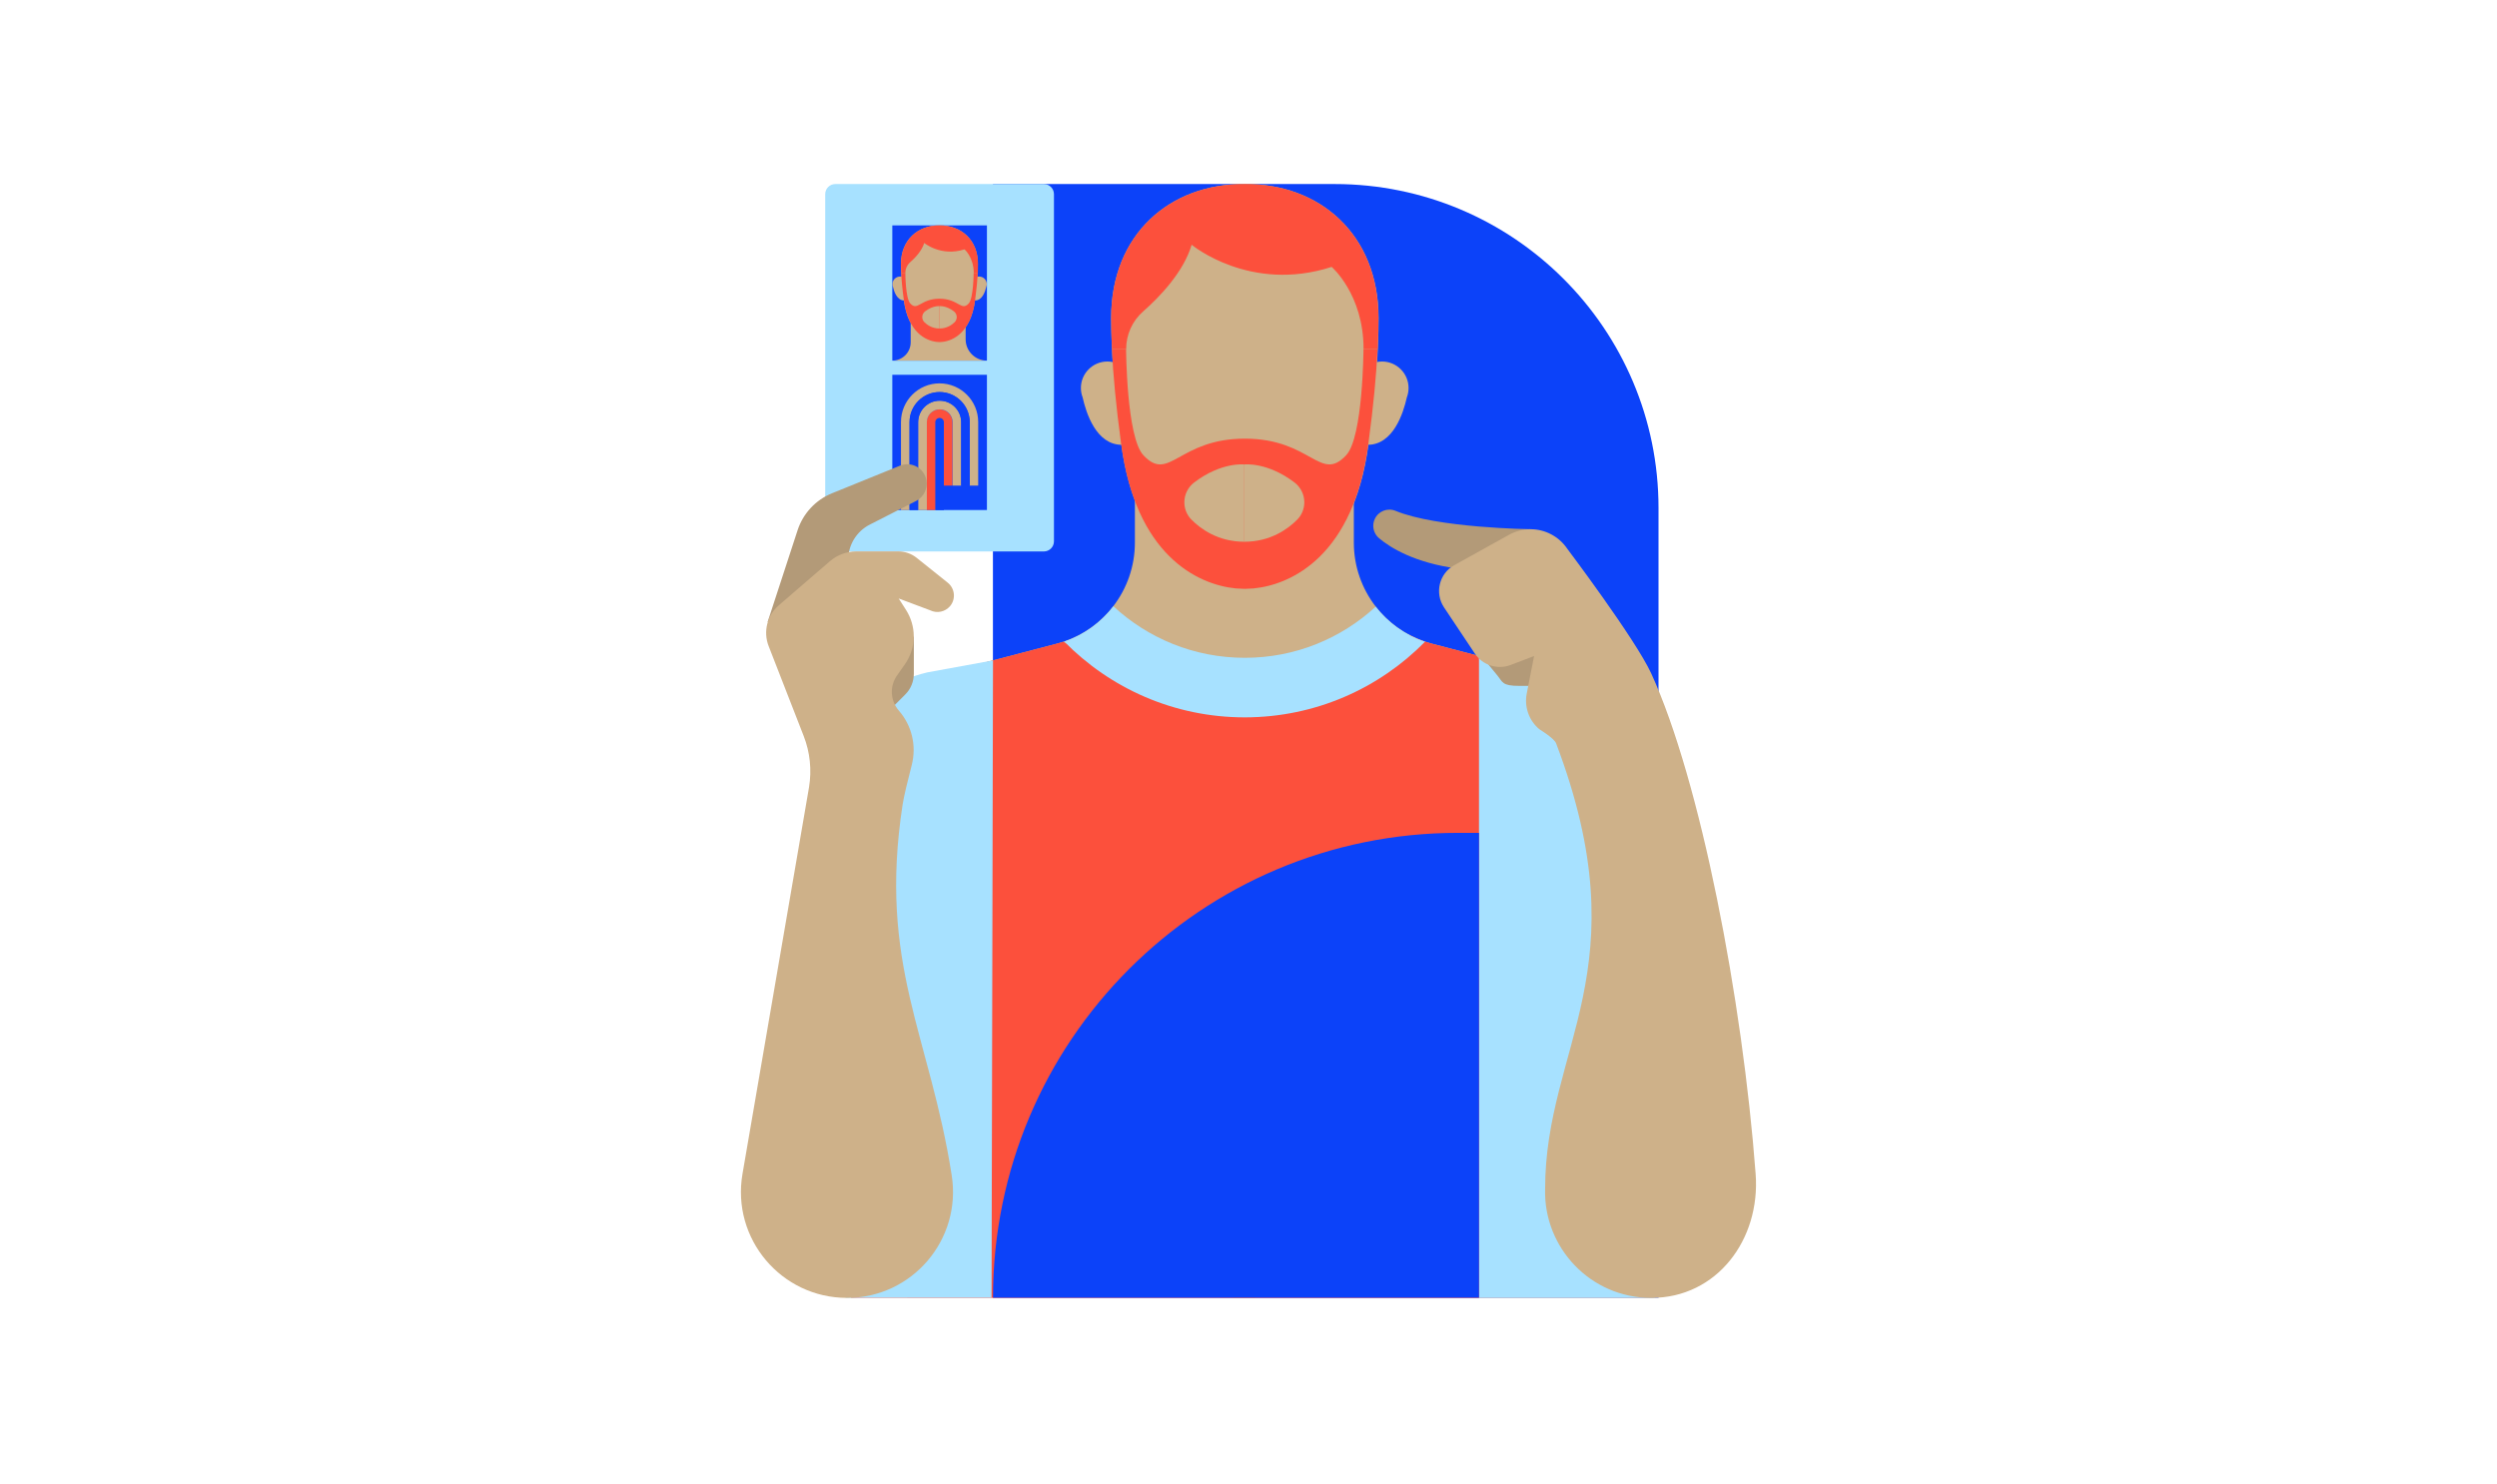 <?xml version="1.0" encoding="UTF-8"?> <!-- Generator: Adobe Illustrator 24.3.0, SVG Export Plug-In . SVG Version: 6.00 Build 0) --> <svg xmlns="http://www.w3.org/2000/svg" xmlns:xlink="http://www.w3.org/1999/xlink" version="1.1" id="Layer_1" x="0px" y="0px" viewBox="0 0 3084.9 1833.9" style="enable-background:new 0 0 3084.9 1833.9;" xml:space="preserve"> <style type="text/css"> .st0{fill:#0C42F9;} .st1{fill:#A7E1FF;} .st2{fill:#CEB189;} .st3{fill:#FC503C;} .st4{fill:#B39A78;} .st5{fill:none;stroke:#CEB189;stroke-width:20;stroke-miterlimit:10;} </style> <g> <path class="st0" d="M1226.8,227.4h421.9c221.1,0,400.3,179.2,400.3,400.3v975.7h-822.3V227.4z"></path> <g> <g> <g> <g> <path class="st1" d="M1032,681.4c-6.9,0-12.5-5.6-12.5-12.5v-429c0-6.9,5.6-12.5,12.5-12.5h257.6c6.9,0,12.5,5.6,12.5,12.5v429 c0,6.9-5.6,12.5-12.5,12.5H1032z"></path> </g> </g> </g> <g> <g> <g> <rect x="1102.4" y="278.5" class="st0" width="116.9" height="167.1"></rect> </g> </g> <g> <g> <rect x="1102.4" y="463.1" class="st0" width="116.9" height="167.1"></rect> </g> </g> <g> <g> <path class="st2" d="M1125.1,399.2v23.7c0,12.6-10.2,22.7-22.7,22.7l0,0h116.9l0,0c-14.5,0-26.3-11.8-26.3-26.3v-18.4 L1125.1,399.2z"></path> </g> </g> <g> <g> <g> <path class="st2" d="M1121.4,351.1c0-5.2-4.2-9.4-9.4-9.4c-5.2,0-9.4,4.2-9.4,9.4c0,1.2,0.2,2.3,0.6,3.3 c1.3,5.7,4.9,16.9,13.9,16.9l3.3-13.7l-0.9-0.8C1120.6,355.2,1121.4,353.2,1121.4,351.1z"></path> </g> </g> <g> <g> <path class="st2" d="M1160.7,278.5c-26.5-0.2-47.6,17.8-47.6,47.7c0,11.2,0.9,25.3,3.5,44.6c5.6,42.8,30.6,51.8,44,51.8 c13.5,0,38.5-9,44-51.8c2.6-19.3,3.5-33.4,3.5-44.6C1208.3,296.3,1187.2,278.3,1160.7,278.5z"></path> </g> </g> <g> <g> <path class="st2" d="M1200.3,351.1c0-5.2,4.2-9.4,9.4-9.4c5.2,0,9.4,4.2,9.4,9.4c0,1.2-0.2,2.3-0.6,3.3 c-1.3,5.7-4.9,16.9-13.9,16.9l-3.3-13.7l0.9-0.8C1201,355.2,1200.3,353.2,1200.3,351.1z"></path> </g> </g> <g> <g> <path class="st3" d="M1202.9,337.2c0,0-0.2,31.4-6.1,37.8c-9.2,10-12.5-5.9-36.1-5.9v0v0c-23.7,0-26.9,15.8-36.1,5.9 c-6-6.4-6.1-37.8-6.1-37.8h-5.1c0.4,9.2,1.4,20.1,3.3,33.6c5.1,39.7,27,50.3,40.9,51.7l3.1,0.2v0v0l3.1-0.2 c13.9-1.3,35.8-12,40.9-51.7c1.8-13.4,2.8-24.4,3.3-33.6H1202.9z"></path> </g> </g> <g> <g> <path class="st3" d="M1208.3,326.2c0-29.9-21.1-47.9-47.6-47.7c-26.5-0.2-47.6,17.8-47.6,47.7c0,3.4,0.1,7.1,0.3,11.1h5.1v0 c0-5.1,2.2-10,6-13.3c5.9-5.2,14.5-14.1,17.3-23.8c0,0,20.7,17.3,49.8,7.9c0,0,11.4,9.7,11.4,29.2h5.1 C1208.2,333.2,1208.3,329.5,1208.3,326.2z"></path> </g> </g> <g> <g> <path class="st2" d="M1160.7,378.3c0,0-8.1-1-17.8,6.4c-2.2,1.7-3.5,4.3-3.5,7.1l0,0c0,2.3,0.9,4.6,2.5,6.2 c3.2,3.2,9.4,7.9,18.8,7.9V378.3z"></path> </g> </g> <g> <g> <path class="st2" d="M1160.7,378.3c0,0,8.1-1,17.8,6.4c2.2,1.7,3.5,4.3,3.5,7.1l0,0c0,2.3-0.9,4.6-2.5,6.2 c-3.2,3.2-9.4,7.9-18.8,7.9V378.3z"></path> </g> </g> </g> </g> <g> <path class="st2" d="M1113.1,521.5v108.7h10.6V521.5c0-20.5,16.6-37.1,37.1-37.1l0,0c20.5,0,37.1,16.6,37.1,37.1V600h10.6v-78.5 c0-26.4-21.4-47.8-47.8-47.8l0,0C1134.5,473.7,1113.1,495.1,1113.1,521.5z"></path> </g> <g> <rect x="1155.5" y="516.3" class="st0" width="10.6" height="114"></rect> </g> <g> <path class="st3" d="M1155.5,630.2h-10.6V521.7c0-8.8,7.1-15.9,15.9-15.9c8.8,0,15.9,7.1,15.9,15.9V600h-10.6v-78.3 c0-2.9-2.4-5.3-5.3-5.3c-2.9,0-5.3,2.4-5.3,5.3V630.2z"></path> </g> <g> <path class="st2" d="M1144.9,630.2h-10.6V521.7c0-14.6,11.9-26.6,26.6-26.6c14.6,0,26.6,11.9,26.6,26.6V600h-10.6v-78.3 c0-8.8-7.1-15.9-15.9-15.9c-8.8,0-15.9,7.1-15.9,15.9V630.2z"></path> </g> <g> <path class="st0" d="M1134.3,630.2h-10.6V521.7c0-20.5,16.7-37.2,37.2-37.2c20.5,0,37.2,16.7,37.2,37.2V600h-10.6v-78.3 c0-14.6-11.9-26.6-26.6-26.6c-14.6,0-26.6,11.9-26.6,26.6V630.2z"></path> </g> </g> <path class="st2" d="M1912.5,832.9l-143.6-37.6c-56.7-14.9-96.3-66.1-96.3-124.8v-71.5l0,0c-77.3,68.2-193.2,68.2-270.5,0l0,0v71.5 c0,58.7-39.6,109.9-96.3,124.8l-143.6,37.6c-88.6,16.1-152.9,93.2-152.9,183.2v522.8l517.7,64.9h20.8l517.7-64.9v-522.8 C2065.4,926.1,2001,849,1912.5,832.9z"></path> <path class="st4" d="M1890.9,653.9c0,0-115.5-1.4-166.8-22.7c-9.9-4.1-21.3,0.4-25.7,10.2l0,0c-3.8,8.2-1.5,17.9,5.4,23.7 c14.4,12,44,30.2,96.4,37.4l79.4-6.5L1890.9,653.9z"></path> <path class="st2" d="M1400.8,479.4c0-18.1-14.7-32.7-32.7-32.7c-18.1,0-32.7,14.7-32.7,32.7c0,4,0.7,7.9,2.1,11.5 c4.4,19.9,17,58.7,48.3,58.7l11.5-47.6l-3.1-2.8C1398.4,493.7,1400.8,486.8,1400.8,479.4z"></path> <path class="st2" d="M1537.9,227.4c-92-0.7-165.2,61.7-165.1,165.4c0,38.8,3.2,87.9,12.3,154.8c19.3,148.6,106.2,179.9,152.9,179.9 c46.7,0,133.6-31.3,152.9-179.9c9.1-66.9,12.3-116,12.3-154.8C1703,289.1,1629.9,226.7,1537.9,227.4z"></path> <path class="st2" d="M1674.8,479.4c0-18.1,14.7-32.7,32.7-32.7s32.7,14.7,32.7,32.7c0,4-0.7,7.9-2.1,11.5 c-4.4,19.9-17,58.7-48.3,58.7l-11.5-47.6l3.1-2.8C1677.3,493.7,1674.8,486.8,1674.8,479.4z"></path> <path class="st3" d="M1684.5,431.2c0,0-0.5,108.9-21.3,131.2C1631.1,597,1620,542,1537.9,542v0v0c-82.1,0-93.3,55-125.4,20.4 c-20.8-22.4-21.3-131.2-21.3-131.2h-17.5c1.5,31.9,5,69.8,11.3,116.5c17.9,137.7,93.8,174.7,142,179.4l10.8,0.5v0v0l10.8-0.5 c48.2-4.7,124.2-41.7,142-179.4c6.3-46.6,9.8-84.6,11.3-116.5H1684.5z"></path> <path class="st3" d="M1912.5,832.9l-143.6-37.6c-9.9-2.6-19.2-6.3-28-10.9l-132.9,70.3l-133.2,20.7L1313.5,793 c-2.5,0.8-5.1,1.6-7.8,2.3l-143.6,37.6c-88.6,16.1-152.9,93.2-152.9,183.2l42.3,587.5l475.3,0.1h20.8l496.8,0l20.8-587.6 C2065.4,926.1,2001,849,1912.5,832.9z"></path> <path class="st3" d="M1703,392.8c0-103.7-73.1-166.1-165.1-165.4c-92-0.7-165.2,61.7-165.1,165.4c0,11.8,0.3,24.5,1,38.4h17.5v0 c0-17.7,7.6-34.6,20.9-46.3c20.6-18.1,50.2-49,60-82.5c0,0,71.9,60,173,27.4c0,0,39.4,33.8,39.4,101.4h17.5 C1702.7,417.3,1703,404.6,1703,392.8z"></path> <path class="st1" d="M1226.8,816l-1.8,787.5h-180.3l-35.4-600.2c0-82.2,56.4-153.6,136.4-172.5L1226.8,816z"></path> <path class="st2" d="M1537.3,573.9c0,0-28.2-3.4-61.9,22.2c-7.7,5.8-12.2,14.9-12.2,24.5v0c0,8.1,3.1,15.8,8.8,21.5 c11.1,11.2,32.7,27.3,65.3,27.3V573.9z"></path> <path class="st5" d="M1137.4,739.5"></path> <path class="st2" d="M1537.3,573.9c0,0,28.2-3.4,61.9,22.2c7.7,5.8,12.2,14.9,12.2,24.5v0c0,8.1-3.1,15.8-8.8,21.5 c-11.1,11.2-32.7,27.3-65.3,27.3V573.9z"></path> <path class="st4" d="M948.3,768.7l37.1-113.6c6.8-20.7,22.3-37.4,42.5-45.6l84-34.1c14.1-5.7,30,3,32.6,18v0 c1.9,10.4-3.3,20.8-12.7,25.6l-57.2,29.2c-16.4,8.3-26.7,25.2-26.7,43.5v0.2l-58.1,76.7H948.3z"></path> <path class="st1" d="M1827.2,810.6v793.2h217.4l20.8-604.9c0-80-54.6-149.6-132.3-168.6L1827.2,810.6z"></path> <path class="st4" d="M1820.2,798.4l29.7,36.2c6.7,8.2,5.6,12.9,27.2,12.9h20l18.7-44.5L1820.2,798.4z"></path> <path class="st4" d="M1129,786.2v46.2c0,9.7-3.8,19-10.7,25.8l-29.8,29.8l-21.6-46.6L1129,786.2z"></path> <path class="st2" d="M949.6,798.3l43.3,111.1c7.9,20.2,10.1,42.1,6.6,63.4l-82.2,477.7c-13.8,80.1,47.9,153.2,129.1,153.2h0 c80.5,0,141.8-71.8,129.4-151.3c-27-173.5-91-260.4-60.7-458.1c1.6-10.5,6.6-30.8,11.3-49c6.1-23.7,0.2-48.8-15.9-67.2l0,0 c-10.7-12.3-11.6-30.3-2.2-43.6l9.5-13.5c7.2-10.2,11.1-22.3,11.1-34.8v0c0-11.4-3.3-22.6-9.4-32.3l-9.2-14.4l38.9,14.6 c8.4,4.1,18.4,2,24.5-5.1v0c7.4-8.7,6.1-21.8-2.8-29l-38.5-30.8c-6.4-5.1-14.4-7.9-22.6-7.9H1058c-12,0-23.5,4.3-32.6,12.1 L962.1,748C947.7,760.4,942.7,780.6,949.6,798.3z"></path> <path class="st2" d="M2169,1450.6c-16.2-215.2-68.1-485.8-129.1-618.7c-19.4-42.1-103.6-153.8-103.6-153.8 c-10.2-15.1-27.2-24.2-45.4-24.2l0,0c-9.3,0-18.4,2.4-26.6,6.9l-67.7,37.6c-18.6,10.3-24.4,34.4-12.6,52.1l38.1,57.1 c9.6,14.4,27.9,20.2,44.1,14.1l29.1-11.1l-9.1,46.4c-3.2,16.4,2.7,33.3,15.5,44c0,0,18.4,11.2,20.8,17.5 c106,279.7-13.6,374.4-13.6,550.7l0,0c-2,72.5,56.2,134.5,131,134.5h0C2121.1,1603.8,2175.1,1531.6,2169,1450.6z"></path> <path class="st1" d="M1760.6,792.9c-24.7-8.3-45.7-23.6-61-43.3c-42.5,39.2-99.3,63.2-161.7,63.2c-62.7,0-119.8-24.2-162.4-63.7 c-15.2,19.8-36.1,35.2-60.7,43.6c56.7,57.8,135.7,93.7,223.1,93.7C1625.1,886.3,1704,850.5,1760.6,792.9z"></path> <path class="st0" d="M1827.2,1029.1h-26.1c-317.2,0-574.3,257.1-574.3,574.3v0h600.4V1029.1z"></path> </g> </svg> 